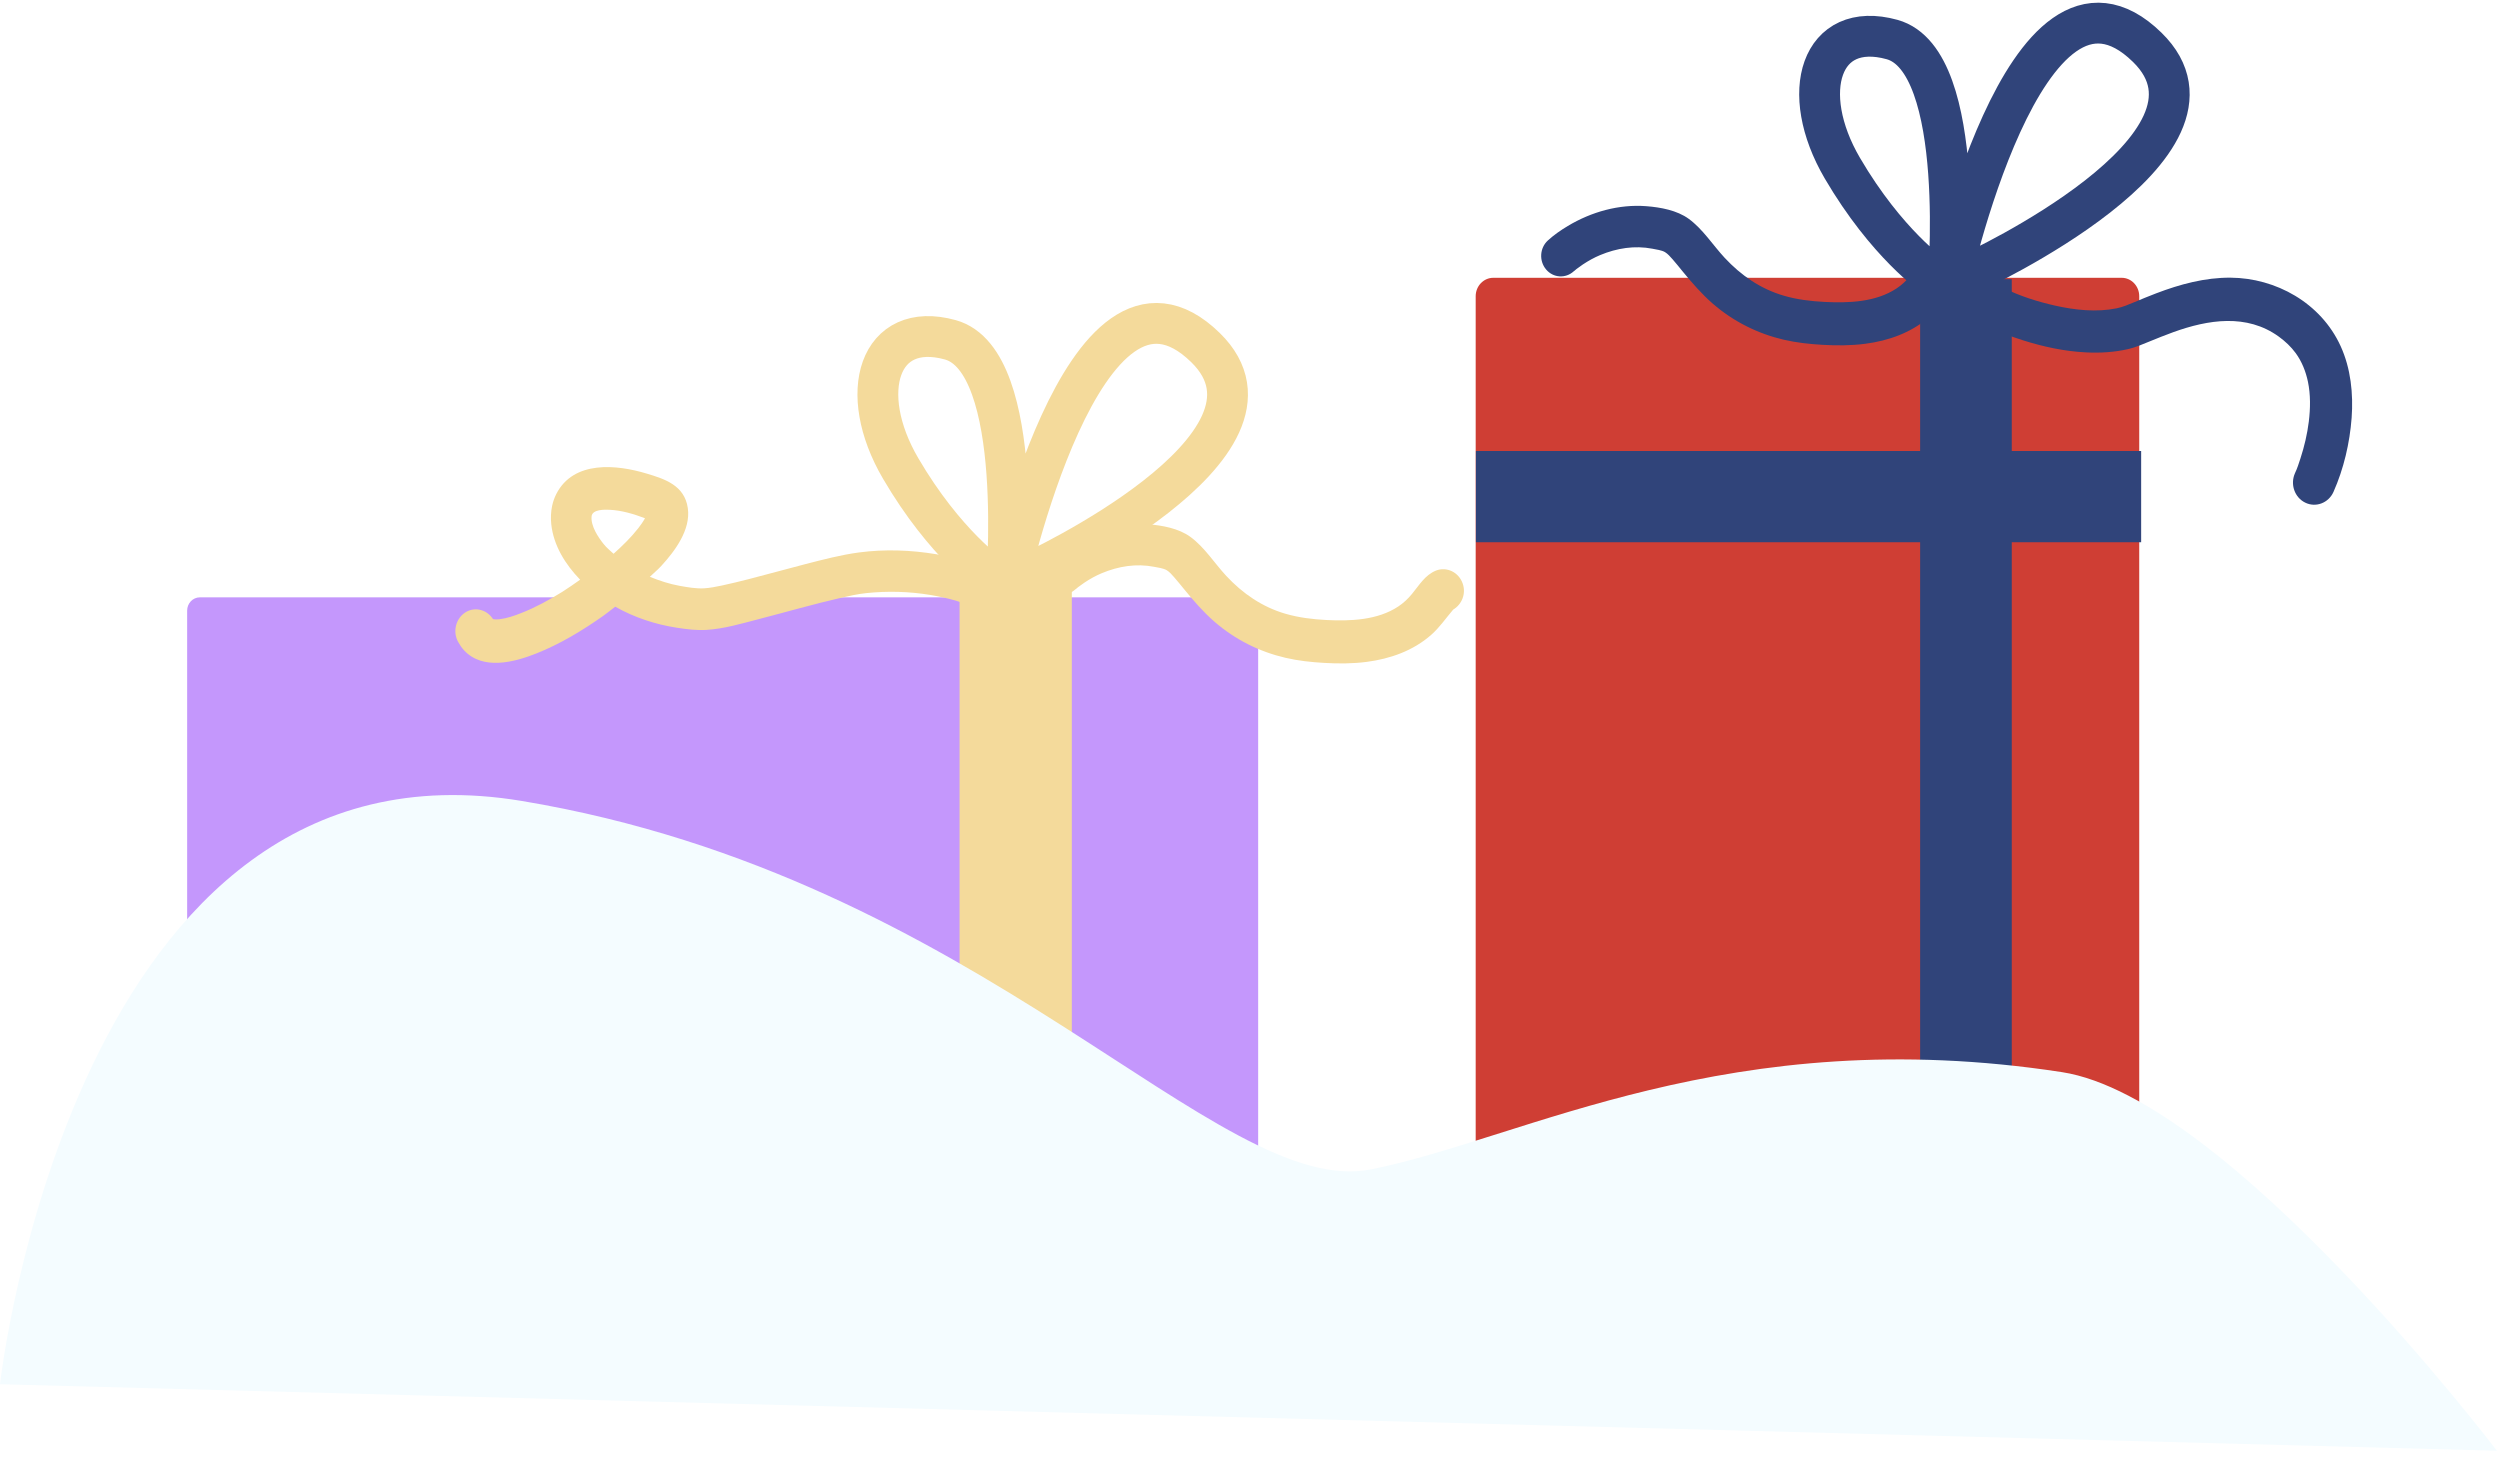 <?xml version="1.0" encoding="UTF-8"?> <svg xmlns="http://www.w3.org/2000/svg" width="245" height="143" viewBox="0 0 245 143" fill="none"> <g filter="url(#filter0_f_91_6770)"> <path d="M146.343 27.224H207.923C208.876 27.224 209.645 28.034 209.645 29.032V117.958C209.645 118.956 208.876 119.766 207.923 119.766H146.343C145.39 119.766 144.617 118.956 144.617 117.958V29.032C144.617 28.034 145.39 27.224 146.343 27.224Z" fill="#CF3E34"></path> </g> <path d="M188.173 27.359H197.152V119.938H188.173V27.359Z" fill="#30447A"></path> <path d="M144.641 44.198H209.833V53.139H144.641V44.198Z" fill="#30447A"></path> <path d="M189.477 27.036C189.477 27.036 184.905 23.919 180.548 16.475C176.195 9.031 178.436 1.948 185.416 3.872C192.92 5.94 190.878 28.427 190.878 28.427C190.878 28.427 198.444 -7.082 210.429 4.637C220.263 14.253 193.302 26.676 193.302 26.676L189.477 27.036Z" stroke="#30447A" stroke-width="4" stroke-miterlimit="10" stroke-linejoin="round"></path> <path d="M161.351 20.207C158.661 19.998 155.967 20.755 153.64 22.149C152.957 22.558 152.282 23.025 151.688 23.569C150.888 24.305 150.814 25.569 151.517 26.407C152.219 27.241 153.426 27.319 154.226 26.587C154.199 26.612 154.281 26.546 154.312 26.522C154.37 26.473 154.433 26.415 154.495 26.366C154.694 26.211 154.901 26.064 155.116 25.92C155.651 25.565 156.221 25.246 156.81 25C158.446 24.317 160.191 24.039 161.936 24.374C162.288 24.444 162.861 24.522 163.166 24.706C163.451 24.878 163.689 25.16 163.912 25.409C164.251 25.794 164.564 26.19 164.888 26.587C165.809 27.708 166.761 28.808 167.851 29.757C169.869 31.508 172.262 32.702 174.819 33.295C176.068 33.585 177.337 33.72 178.614 33.794C180 33.876 181.401 33.871 182.783 33.692C185.067 33.397 187.323 32.608 189.104 31.033C189.927 30.309 190.528 29.413 191.239 28.579C191.2 28.612 191.177 28.628 191.13 28.657C191.079 28.685 191.02 28.718 190.97 28.747C191.071 28.706 191.149 28.632 191.239 28.579C191.243 28.575 191.255 28.563 191.251 28.567C192.102 28.064 192.527 27.004 192.18 26.01C191.789 24.906 190.622 24.338 189.568 24.747C188.479 25.188 187.936 26.158 187.202 27.045C186.812 27.516 186.371 27.929 185.871 28.26C183.829 29.618 181.155 29.708 178.821 29.589C177.466 29.52 176.115 29.36 174.807 28.976C172.551 28.317 170.638 27.008 169.01 25.258C167.851 24.006 166.879 22.456 165.497 21.446C164.349 20.607 162.721 20.313 161.351 20.207Z" fill="#30447A"></path> <path d="M218.6 27.212C216.102 27.191 213.643 27.854 211.308 28.746C210.582 29.02 209.875 29.318 209.161 29.613C208.599 29.846 208.033 30.095 207.439 30.214C205.444 30.619 203.36 30.39 201.388 29.948C199.686 29.564 197.953 29.02 196.375 28.234C195.392 27.748 194.213 28.189 193.752 29.216C193.287 30.247 193.709 31.47 194.689 31.952C195.833 32.517 197.035 32.962 198.242 33.347C200.24 33.981 202.321 34.431 204.414 34.533C205.815 34.607 207.224 34.521 208.599 34.202C209.286 34.042 209.942 33.752 210.597 33.486C211.386 33.167 212.178 32.84 212.979 32.553C216.387 31.322 220.185 30.709 223.336 32.999C223.957 33.453 224.523 33.981 224.983 34.611C225.581 35.433 225.967 36.402 226.178 37.408C226.443 38.684 226.42 40.022 226.264 41.31C226.112 42.541 225.827 43.748 225.444 44.926C225.288 45.409 225.128 45.912 224.909 46.37C224.421 47.458 224.87 48.75 225.909 49.257C226.947 49.769 228.192 49.298 228.68 48.21C229.684 45.953 230.277 43.413 230.461 40.938C230.632 38.562 230.375 36.104 229.387 33.932C227.443 29.662 223.012 27.245 218.6 27.212Z" fill="#30447A"></path> <path d="M19.585 58.54H122.051C122.742 58.54 123.3 59.124 123.3 59.844V118.463C123.3 119.187 122.742 119.768 122.051 119.768H19.585C18.898 119.768 18.34 119.187 18.34 118.463V59.844C18.34 59.124 18.898 58.54 19.585 58.54Z" fill="#C497FC"></path> <path d="M97.184 56.462C97.184 56.462 92.612 53.345 88.26 45.901C83.903 38.457 86.144 31.373 93.124 33.299C100.627 35.365 98.589 57.856 98.589 57.856C98.589 57.856 106.155 22.346 118.14 34.064C127.974 43.68 101.01 56.102 101.01 56.102L97.184 56.462Z" stroke="#F4DA9B" stroke-width="4" stroke-miterlimit="10" stroke-linejoin="round"></path> <path d="M112.514 51.378C109.828 51.169 107.134 51.926 104.803 53.321C104.12 53.73 103.445 54.196 102.851 54.74C102.055 55.476 101.981 56.74 102.684 57.578C103.382 58.413 104.593 58.491 105.389 57.754C105.362 57.783 105.448 57.718 105.475 57.693C105.533 57.644 105.6 57.587 105.658 57.538C105.861 57.382 106.068 57.235 106.283 57.092C106.818 56.736 107.388 56.417 107.977 56.172C109.609 55.489 111.358 55.206 113.099 55.546C113.451 55.611 114.028 55.693 114.333 55.877C114.618 56.049 114.856 56.331 115.078 56.581C115.414 56.965 115.73 57.362 116.054 57.754C116.972 58.879 117.928 59.979 119.018 60.928C121.036 62.679 123.425 63.873 125.982 64.466C127.235 64.757 128.5 64.892 129.777 64.965C131.167 65.047 132.568 65.043 133.95 64.863C136.234 64.564 138.49 63.779 140.27 62.204C141.09 61.476 141.695 60.581 142.406 59.75C142.367 59.783 142.34 59.799 142.293 59.828C142.246 59.857 142.187 59.889 142.136 59.918C142.238 59.877 142.312 59.803 142.406 59.75C142.41 59.746 142.421 59.73 142.418 59.738C143.269 59.231 143.694 58.172 143.343 57.182C142.956 56.077 141.785 55.509 140.731 55.914C139.642 56.36 139.099 57.329 138.365 58.217C137.979 58.683 137.538 59.1 137.038 59.431C134.996 60.789 132.318 60.879 129.984 60.761C128.629 60.691 127.282 60.527 125.97 60.147C123.714 59.489 121.789 58.18 120.165 56.429C119.006 55.178 118.042 53.627 116.663 52.617C115.516 51.779 113.888 51.484 112.514 51.378Z" fill="#F4DA9B"></path> <path d="M58.489 45.832C56.845 46.028 55.354 46.756 54.511 48.425C54.327 48.789 54.195 49.173 54.109 49.574C53.984 50.159 53.96 50.773 54.023 51.366C54.245 53.468 55.409 55.321 56.853 56.81C56.268 57.219 55.69 57.636 55.085 58.012C53.812 58.801 52.492 59.521 51.107 60.069C50.423 60.339 49.705 60.593 48.971 60.683C48.757 60.712 48.53 60.716 48.315 60.671C47.73 59.763 46.598 59.435 45.665 59.979C44.689 60.556 44.337 61.857 44.884 62.883C45.056 63.194 45.243 63.48 45.485 63.738C47.324 65.71 50.392 64.9 52.547 64.045C54.874 63.121 57.06 61.804 59.121 60.352C59.523 60.069 59.902 59.75 60.292 59.456C62.182 60.523 64.259 61.206 66.383 61.525C67.308 61.669 68.284 61.787 69.225 61.73C70.946 61.628 72.664 61.112 74.323 60.683C77.013 59.988 79.695 59.211 82.4 58.589C83.22 58.401 84.04 58.217 84.876 58.127C86.976 57.906 89.088 57.959 91.172 58.306C92.02 58.45 92.859 58.626 93.683 58.867C93.979 58.957 94.272 59.059 94.565 59.161C94.655 59.194 94.752 59.227 94.842 59.264C94.87 59.276 94.893 59.28 94.916 59.292C94.924 59.292 94.951 59.309 94.94 59.304C95.927 59.722 97.044 59.223 97.442 58.192C97.84 57.157 97.364 55.987 96.38 55.57C94.916 54.953 93.335 54.581 91.781 54.319C89.283 53.898 86.706 53.807 84.192 54.139C82.412 54.376 80.651 54.842 78.91 55.288C77.072 55.763 75.237 56.278 73.398 56.748C72.508 56.973 71.622 57.198 70.724 57.386C70.158 57.505 69.584 57.619 69.006 57.656C68.218 57.701 67.378 57.55 66.601 57.411C65.618 57.235 64.638 56.916 63.685 56.527C64.056 56.167 64.458 55.84 64.809 55.456C66.125 54.02 67.714 51.922 67.406 49.795C67.085 47.566 65.157 46.944 63.369 46.409C61.916 45.971 60.129 45.636 58.489 45.832ZM59.734 49.959C60.909 50.012 62.092 50.364 63.209 50.789C63.021 51.133 62.791 51.456 62.553 51.762C61.839 52.67 61.011 53.48 60.16 54.241C60.148 54.253 60.133 54.257 60.125 54.266C59.793 53.959 59.445 53.677 59.16 53.321C58.626 52.654 57.88 51.55 57.977 50.597C58.048 49.901 59.285 49.938 59.734 49.959Z" fill="#F4DA9B"></path> <path d="M94.037 57.472H105.038V119.898H94.037V57.472Z" fill="#F4DA9B"></path> <path d="M51.147 78.496C96.263 86.016 119.343 117.604 134.374 114.595C149.428 111.587 169.47 100.056 202.071 105.069C218.44 107.588 244.694 142.173 244.694 142.173L0 135.655C0 135.655 7.187 71.17 51.147 78.496Z" fill="#F4FCFF"></path> <defs> <filter id="filter0_f_91_6770" x="144.617" y="27.224" width="65.028" height="92.542" filterUnits="userSpaceOnUse" color-interpolation-filters="sRGB"> <feFlood flood-opacity="0" result="BackgroundImageFix"></feFlood> <feBlend mode="normal" in="SourceGraphic" in2="BackgroundImageFix" result="shape"></feBlend> <feGaussianBlur stdDeviation="3.70942e-05" result="effect1_foregroundBlur_91_6770"></feGaussianBlur> </filter> </defs> </svg> 